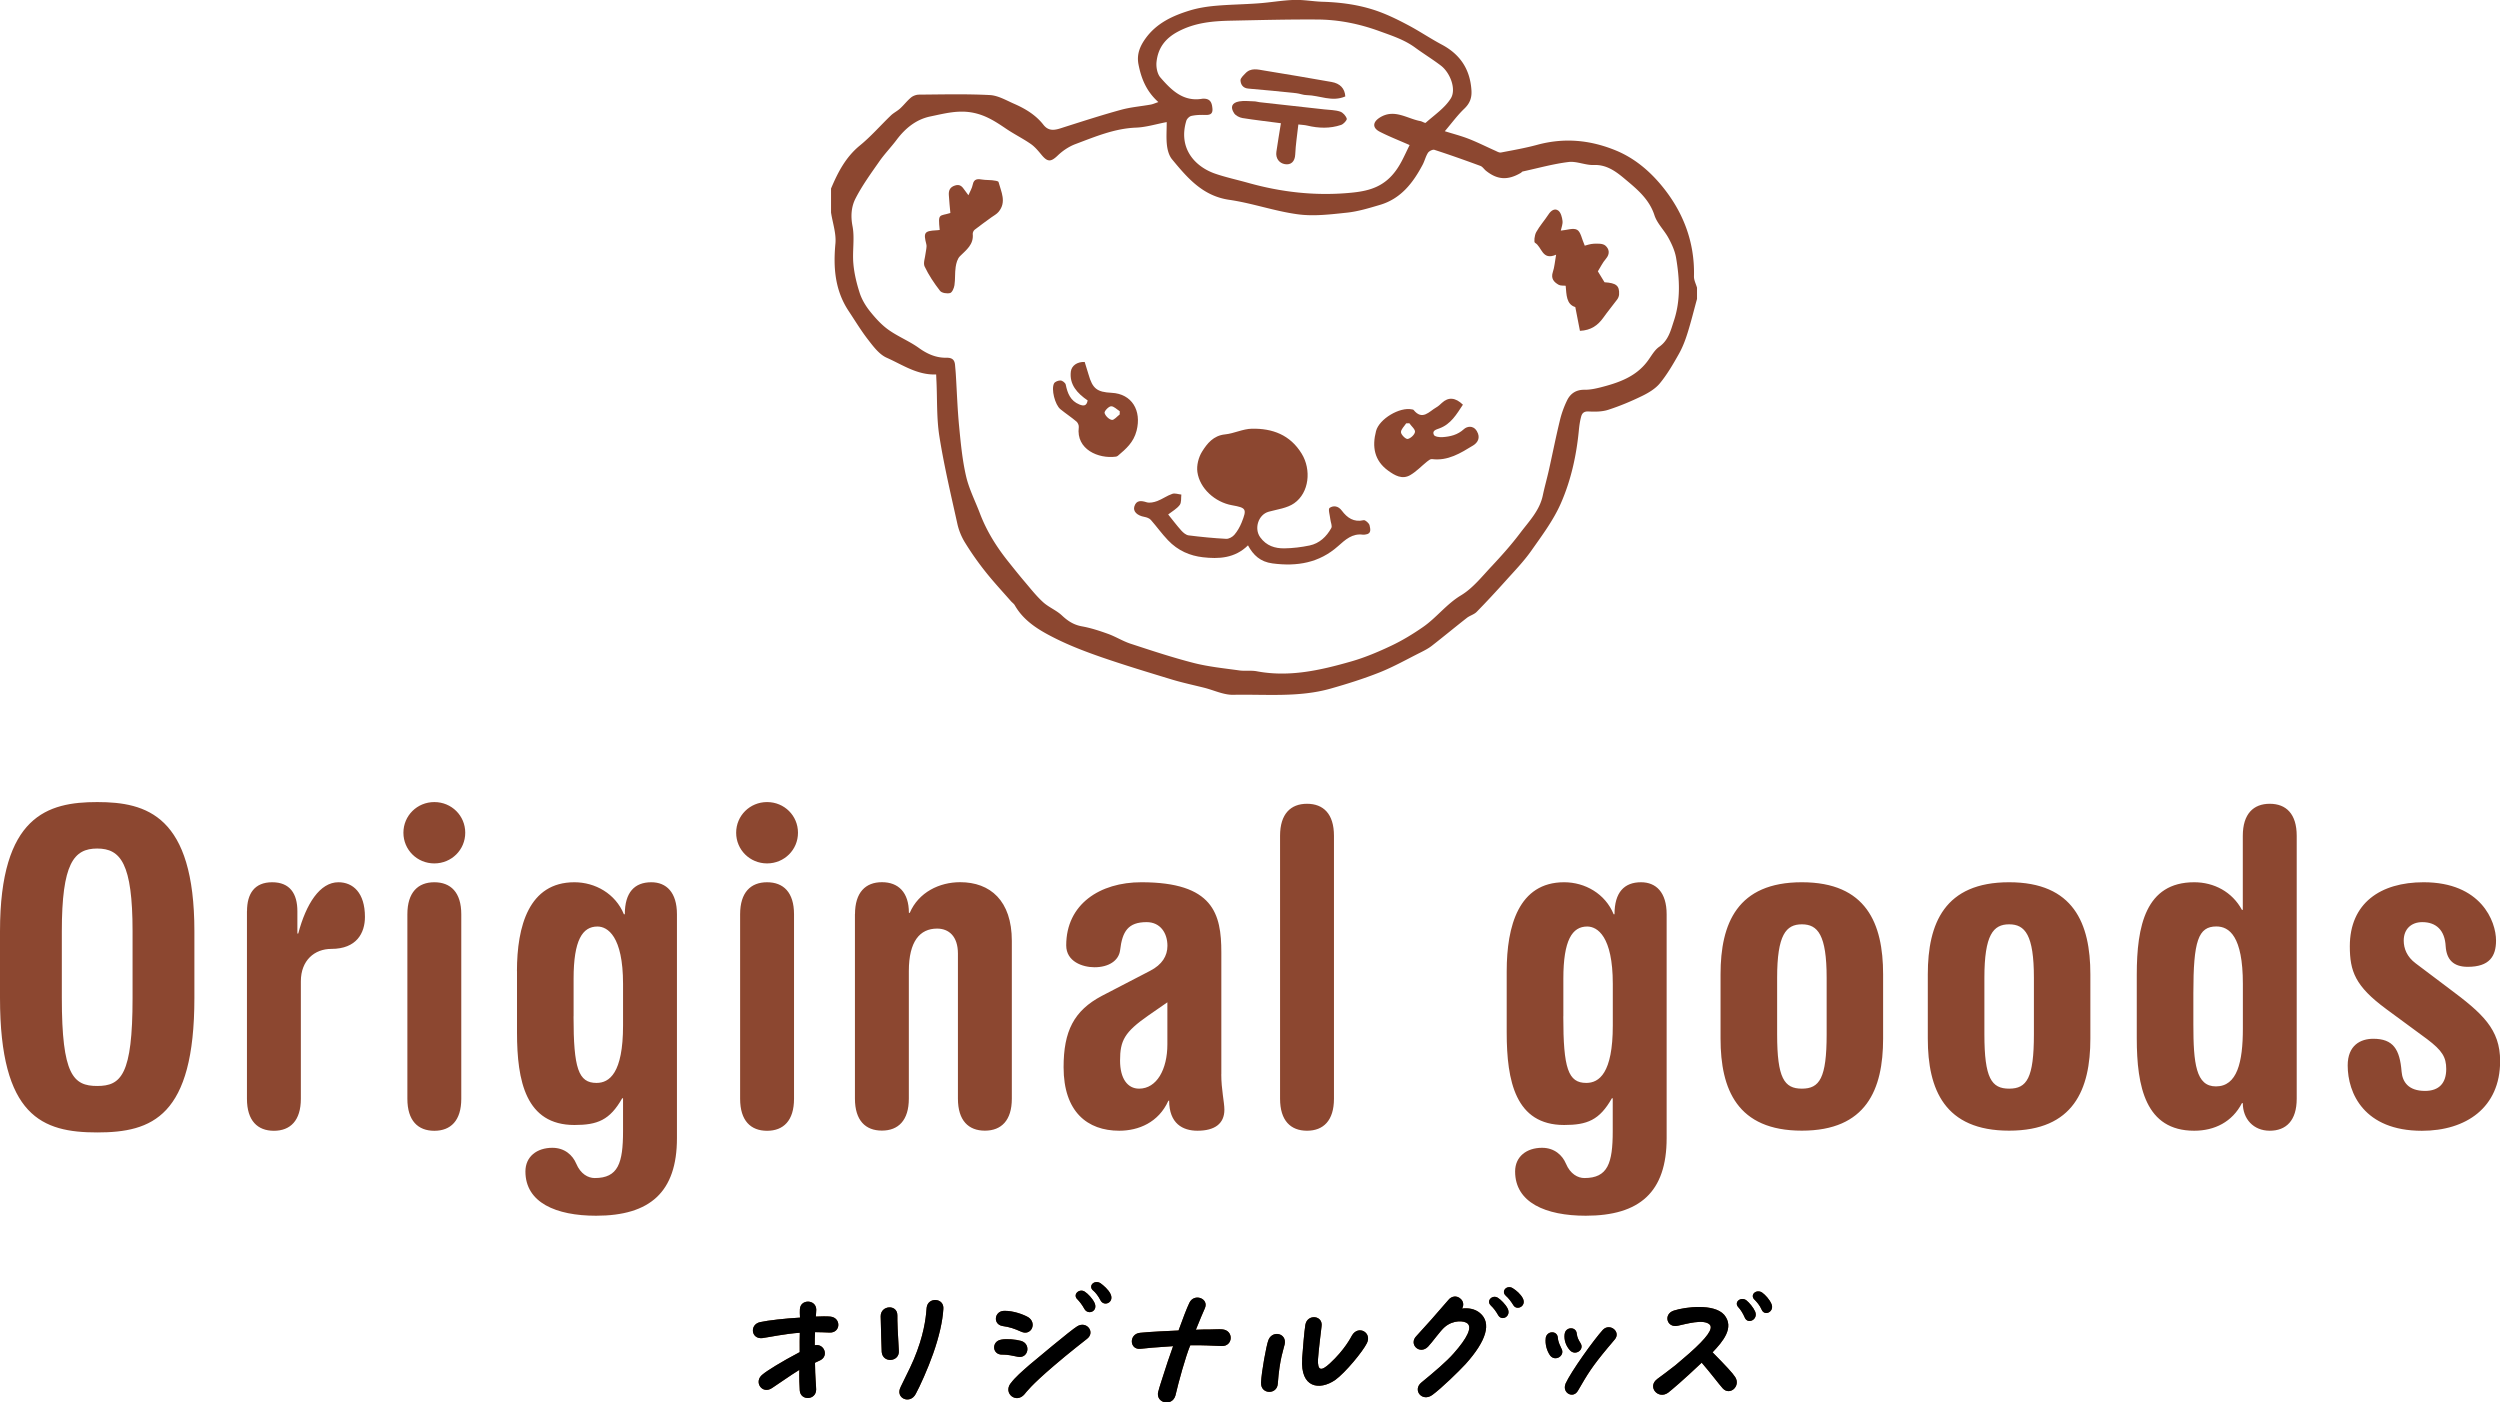 <svg id="_レイヤー_2" data-name="レイヤー 2" xmlns="http://www.w3.org/2000/svg" viewBox="0 0 410 230"><defs><style>.cls-1{fill:#8c4730}</style></defs><g id="_コンテンツ" data-name="コンテンツ"><path class="cls-1" d="M0 152.74c0-18.97 7.83-21.2 15.94-21.2s15.94 2.23 15.94 21.2v10.92c0 19.48-6.96 22.06-15.94 22.06S0 183.13 0 163.66v-10.92zm10.14 10.92c0 12.65 1.88 14.44 5.8 14.44s5.8-1.8 5.8-14.44v-10.92c0-11.14-1.96-13.58-5.8-13.58s-5.8 2.44-5.8 13.58v10.92zm30.37-14.23c0-2.87 1.23-4.74 4.13-4.74s4.13 1.87 4.13 4.74v3.67h.14c1.3-4.89 3.55-8.41 6.59-8.41 2.39 0 4.35 1.72 4.35 5.68 0 2.66-1.38 5.25-5.51 5.25-2.75 0-5 1.87-5 5.32v19.26c0 3.59-1.74 5.25-4.42 5.25s-4.42-1.65-4.42-5.25v-30.76zm30.72-17.89c2.83 0 5.07 2.23 5.07 5.03s-2.25 5.03-5.07 5.03-5.07-2.23-5.07-5.03 2.25-5.03 5.07-5.03zm-4.42 18.4c0-3.59 1.74-5.25 4.42-5.25s4.42 1.65 4.42 5.25v30.26c0 3.59-1.74 5.25-4.42 5.25s-4.42-1.65-4.42-5.25v-30.26zm17.97 9.34c0-7.4 1.96-14.59 9.42-14.59 3.41 0 6.74 1.87 8.12 5.25h.15c0-3.59 1.59-5.25 4.35-5.25 2.46 0 4.2 1.65 4.2 5.25v36.72c0 8.84-4.42 12.72-13.26 12.72-6.59 0-11.59-2.16-11.59-7.26 0-2.44 1.88-3.88 4.42-3.88 2.03 0 3.33 1.22 3.91 2.59.72 1.72 1.96 2.37 3.04 2.37 3.84 0 4.64-2.44 4.64-7.69v-5.39h-.14c-2.03 3.59-4.06 4.38-7.83 4.38-7.97 0-9.42-7.19-9.42-15.16v-10.06zm9.28 7.4c0 8.55.8 10.92 3.77 10.92 2.1 0 4.35-1.58 4.35-9.41v-6.83c0-7.83-2.54-9.41-4.2-9.41-2.46 0-3.91 2.23-3.91 8.55v6.18zm31.74-35.14c2.83 0 5.07 2.23 5.07 5.03s-2.25 5.03-5.07 5.03-5.07-2.23-5.07-5.03 2.25-5.03 5.07-5.03zm-4.42 18.4c0-3.59 1.74-5.25 4.42-5.25s4.42 1.65 4.42 5.25v30.26c0 3.59-1.74 5.25-4.42 5.25s-4.42-1.65-4.42-5.25v-30.26zm18.84-.01c0-3.59 1.74-5.25 4.42-5.25s4.42 1.65 4.42 5.03h.14c1.45-3.38 4.86-5.03 8.26-5.03 4.93 0 8.48 3.02 8.48 9.63v25.87c0 3.59-1.74 5.25-4.42 5.25s-4.42-1.65-4.42-5.25v-23.79c0-2.87-1.52-4.1-3.41-4.1-2.83 0-4.64 2.08-4.64 6.97v20.91c0 3.59-1.74 5.25-4.42 5.25s-4.42-1.65-4.42-5.25v-30.26zm60.07 26.24c0 2.51.51 4.6.51 5.82 0 2.3-1.59 3.45-4.42 3.45-2.39 0-4.64-1.15-4.64-4.96l-.14.07c-1.59 3.52-4.86 4.89-8.04 4.89-5.22 0-9.13-3.09-9.13-10.42 0-5.89 1.67-9.27 6.3-11.71l7.9-4.1c1.96-1.01 2.83-2.44 2.83-4.1 0-2.08-1.16-3.88-3.41-3.88-3.04 0-3.99 1.51-4.35 4.6-.22 1.73-1.88 2.8-4.2 2.8-1.96 0-4.64-.93-4.64-3.59 0-6.75 5.51-10.35 12.32-10.35 11.81 0 13.12 5.17 13.12 11.5v19.98zm-8.84-11.79l-3.12 2.16c-3.91 2.73-4.64 4.1-4.64 7.4 0 2.95 1.23 4.6 3.12 4.6 2.9 0 4.64-3.16 4.64-7.26v-6.9zm18.48-27.31c0-3.59 1.74-5.25 4.42-5.25s4.42 1.65 4.42 5.25v43.12c0 3.59-1.74 5.25-4.42 5.25s-4.42-1.65-4.42-5.25v-43.12zm37.17 22.21c0-7.4 1.96-14.59 9.42-14.59 3.41 0 6.74 1.87 8.12 5.25h.14c0-3.59 1.59-5.25 4.35-5.25 2.46 0 4.2 1.65 4.2 5.25v36.72c0 8.84-4.42 12.72-13.26 12.72-6.59 0-11.59-2.16-11.59-7.26 0-2.44 1.88-3.88 4.42-3.88 2.03 0 3.33 1.22 3.91 2.59.72 1.72 1.96 2.37 3.04 2.37 3.84 0 4.64-2.44 4.64-7.69v-5.39h-.14c-2.03 3.59-4.06 4.38-7.83 4.38-7.97 0-9.42-7.19-9.42-15.16v-10.06zm9.28 7.4c0 8.55.8 10.92 3.77 10.92 2.1 0 4.35-1.58 4.35-9.41v-6.83c0-7.83-2.54-9.41-4.2-9.41-2.46 0-3.91 2.23-3.91 8.55v6.18zm25.79-6.9c0-8.34 2.75-15.09 13.33-15.09s13.33 6.76 13.33 15.09v10.56c0 8.34-2.75 15.09-13.33 15.09s-13.33-6.76-13.33-15.09v-10.56zm9.28 9.85c0 7.19 1.16 8.91 4.06 8.91s4.06-1.72 4.06-8.91v-9.27c0-7.04-1.45-8.77-4.06-8.77s-4.06 1.72-4.06 8.77v9.27zm24.71-9.85c0-8.34 2.75-15.09 13.33-15.09s13.33 6.76 13.33 15.09v10.56c0 8.34-2.75 15.09-13.33 15.09s-13.33-6.76-13.33-15.09v-10.56zm9.28 9.85c0 7.19 1.16 8.91 4.06 8.91s4.06-1.72 4.06-8.91v-9.27c0-7.04-1.45-8.77-4.06-8.77s-4.06 1.72-4.06 8.77v9.27zm24.99-9.78c0-7.98 1.45-15.16 9.42-15.16 3.26 0 6.23 1.58 7.83 4.53h.14v-12.15c0-3.59 1.74-5.25 4.42-5.25s4.42 1.65 4.42 5.25v43.12c0 3.59-1.74 5.25-4.42 5.25s-4.42-1.94-4.42-4.53h-.14c-1.59 3.09-4.49 4.53-7.83 4.53-7.97 0-9.42-7.19-9.42-15.16v-10.42zm9.28 8.12c0 6.47.43 10.2 3.7 10.2 3.48 0 4.42-3.95 4.42-9.49v-7.33c0-7.83-2.25-9.41-4.35-9.41-2.97 0-3.77 2.37-3.77 10.92v5.1zm31.6-2.51c-5.07-3.74-5.94-6.18-5.94-10.28 0-7.04 5-10.49 12.1-10.49 9.42 0 11.88 6.4 11.88 9.56 0 2.59-1.09 4.31-4.64 4.31-2.39 0-3.48-1.22-3.62-3.38-.14-2.66-1.59-3.95-3.84-3.95-1.81 0-3.04 1.15-3.04 3.02 0 1.29.51 2.66 1.96 3.74l5.44 4.1c5.51 4.1 8.41 6.68 8.41 11.93 0 7.62-5.58 11.43-12.83 11.43-9.49 0-12.17-6.18-12.17-10.71 0-3.31 2.1-4.38 4.2-4.38 3.26 0 4.35 1.72 4.64 5.39.14 1.65 1.09 3.16 3.84 3.16 2.32 0 3.48-1.29 3.48-3.59 0-1.94-.65-3.02-3.12-4.89l-6.74-4.96z"/><path d="M131.09 224.66c-1.52.93-3.2 2.15-4.45 2.96-1.64 1.15-3.13-1.03-1.56-2.22.67-.57 2.99-2.03 6.07-3.65 0-1.67-.02-2.15.02-3.18-2.46.17-4.98.72-6.16.88-1.83.19-2.12-2.22-.36-2.62 1.28-.29 4.26-.62 6.55-.74-.02-.6-.05-.98-.02-1.34.05-1.74 2.65-1.69 2.69.02 0 .36-.05.67-.07 1.15.79-.05 1.9-.05 2.38 0 1.81.19 1.71 2.67-.1 2.62-.79-.02-1.56-.07-2.41-.07-.05.74-.05 1.48-.05 2.15 1.52-.33 2.36 1.72.91 2.46-.22.12-.63.31-.87.41.02 2.44.19 3.7.19 4.39 0 1.77-2.55 1.89-2.69.17-.05-.6-.1-2.22-.07-3.39zm13.34-8.78c-.02-1.84 2.77-2.03 2.74-.14-.02.79.07 3.13.24 5.78.14 1.84-2.62 2.1-2.81.22-.02-.69-.14-3.82-.17-5.85zm3.27 11.6c1.16-2.36 2.07-4.13 2.7-5.9 1.37-3.7 1.49-6.23 1.57-7.12.22-1.81 2.91-1.62 2.74.22-.12 2.01-.7 4.56-1.68 7.33-.84 2.41-2.21 5.44-2.86 6.61-.94 1.77-3.42.67-2.46-1.15zm16.64-5.32c-1.66 0-1.76-2.19-.14-2.46.84-.17 2.36-.05 3.27.21 1.68.52 1.16 2.93-.53 2.6-.91-.19-1.66-.36-2.6-.36zm.05-4.7c-1.59-.29-1.32-2.43.26-2.48 1.49-.05 3.22.6 3.99 1.05 1.49.98.46 3.13-1.18 2.36-1.08-.48-1.83-.76-3.08-.93zm1.35 9.43c.7-.98 1.93-2.03 3.13-3.08.6-.5 6.82-5.73 7.8-6.3 1.52-.93 3.01.96 1.61 2.05-.14.12-2.96 2.29-5.42 4.41-3.85 3.29-4.53 4.32-4.84 4.68-1.35 1.6-3.51-.12-2.29-1.77zm10.93-13.82c-.79-.81.36-1.81 1.23-1.24.51.33 1.25 1.1 1.59 1.81.67 1.41-1.06 2.12-1.66 1-.34-.62-.75-1.15-1.15-1.57zm2.62-1.41c-.91-.76.19-1.84 1.18-1.22.53.38 1.3 1.05 1.64 1.74.7 1.41-1.03 2.17-1.61 1.1-.38-.74-.82-1.29-1.2-1.62zm10.67 16.56c.22-.88.55-1.79.82-2.67.43-1.36 1.01-3.13 1.61-4.78-2.89.19-4.33.31-5.3.43-1.88.24-2-2.43-.12-2.62 1.52-.17 5.22-.33 6.31-.38.75-2.05 1.32-3.58 1.78-4.54.79-1.65 3.27-.69 2.53.91-.29.65-.82 1.89-1.47 3.51.89-.05 1.71-.05 2.33-.05.79 0 1.4-.07 1.97-.02 1.97.14 1.83 2.81-.07 2.74-1.64-.05-3.01-.17-5.15-.12-.77 1.86-1.9 5.95-2.43 8.24-.55 1.89-3.3 1.24-2.82-.65zm16.85-1.43c.07-1.84.89-6.13 1.16-6.87.55-1.84 3.1-1.34 2.72.53-.14.72-.84 2.36-1.13 6.47-.12 1.86-2.81 1.77-2.74-.12zm6.74-3.96c.14-1.86.34-4.39.53-5.56.31-1.84 2.98-1.58 2.65.31-.12 1-.48 3.87-.58 5.37-.07 1.81.48 2.01 1.95.65 2.43-2.24 3.44-4.25 3.64-4.61 1.04-1.72 3.3-.45 2.43 1.29-.67 1.36-3.51 4.82-5.2 6.04-2.6 1.77-5.73 1.29-5.41-3.48zm19.55 3.91c2.21-1.81 4.14-3.46 5.3-4.78 2.29-2.58 3.01-4.23 2.29-4.9-.56-.5-2.36-.62-3.75.57-.72.6-2.05 2.51-2.74 3.22-1.37 1.41-3.27-.41-1.88-1.77 1.37-1.48 3.35-3.7 5.22-5.89.53-.67 1.4-.74 1.97-.21.5.41.6 1.07.27 1.62.99-.12 2.09.02 2.94.74 1.93 1.62 1.08 4.53-2.36 8.36-1.18 1.27-3.92 3.94-5.44 5.06-1.68 1.24-3.32-.79-1.81-2.03zm11.39-12.65c-.8-.76.26-1.81 1.15-1.26.5.31 1.25 1.07 1.59 1.72.7 1.31-.94 2.22-1.54 1.12-.39-.69-.79-1.19-1.2-1.57zm2.48-1.58c-.87-.74.17-1.86 1.13-1.24.58.36 1.3.98 1.64 1.65.65 1.26-.94 2.07-1.52 1.17-.43-.69-.84-1.22-1.25-1.57zm6.52 6.95c.17-1.24 1.92-1.31 2-.05.05.72.39 1.31.58 1.74.67 1.15-.99 2.24-1.85 1.15-.55-.79-.84-1.86-.72-2.84zm3.11-.64c.1-1.24 1.88-1.34 1.99-.1.07.67.34 1.1.6 1.53.75 1.12-.89 2.2-1.76 1.15-.63-.72-.94-1.62-.84-2.58zm.14 8.12c.91-2.01 4.64-7.21 6.14-8.86 1.16-1.17 3.01.36 1.93 1.6-.41.52-.82.95-1.13 1.34-2.65 3.18-3.3 4.3-4.89 7.04-.79 1.41-2.65.36-2.04-1.12zm15-.75c.75-.55 1.85-1.36 3.03-2.29.82-.72 1.64-1.38 2.31-1.98 2.87-2.55 3.92-4.01 3.32-4.68-.96-.98-3.9-.1-5.2.17-1.85.45-2.48-1.91-.67-2.48 1.88-.6 6.55-1.19 8.23.69 1.76 2.1-.24 4.42-1.9 6.16 2.21 2.24 3.3 3.41 3.71 4.06.96 1.48-.89 3.13-2.05 1.84-.72-.81-1.78-2.27-3.44-4.2-3.2 3.03-4.94 4.47-5.51 4.92-1.64 1.17-3.44-.96-1.83-2.2zm13.36-11.79c-.82-.86.43-1.81 1.3-1.15.46.36 1.15 1.17 1.44 1.84.55 1.31-1.18 2.15-1.68 1.03-.31-.72-.7-1.34-1.06-1.72zm2.67-1.22c-.89-.83.29-1.84 1.23-1.19.53.38 1.2 1.12 1.52 1.86.53 1.24-1.11 2.1-1.61.93-.31-.72-.77-1.22-1.13-1.6z" fill="#784112"/><path d="M131.09 224.66c-1.52.93-3.2 2.15-4.45 2.96-1.64 1.15-3.13-1.03-1.56-2.22.67-.57 2.99-2.03 6.07-3.65 0-1.67-.02-2.15.02-3.18-2.46.17-4.98.72-6.16.88-1.83.19-2.12-2.22-.36-2.62 1.28-.29 4.26-.62 6.55-.74-.02-.6-.05-.98-.02-1.34.05-1.74 2.65-1.69 2.69.02 0 .36-.05.67-.07 1.15.79-.05 1.9-.05 2.38 0 1.81.19 1.71 2.67-.1 2.62-.79-.02-1.56-.07-2.41-.07-.05.74-.05 1.48-.05 2.15 1.52-.33 2.36 1.72.91 2.46-.22.12-.63.31-.87.41.02 2.44.19 3.7.19 4.39 0 1.77-2.55 1.89-2.69.17-.05-.6-.1-2.22-.07-3.39zm13.34-8.78c-.02-1.84 2.77-2.03 2.74-.14-.02.79.07 3.13.24 5.78.14 1.84-2.62 2.1-2.81.22-.02-.69-.14-3.82-.17-5.85zm3.27 11.6c1.16-2.36 2.07-4.13 2.7-5.9 1.37-3.7 1.49-6.23 1.57-7.12.22-1.81 2.91-1.62 2.74.22-.12 2.01-.7 4.56-1.68 7.33-.84 2.41-2.21 5.44-2.86 6.61-.94 1.77-3.42.67-2.46-1.15zm16.64-5.32c-1.66 0-1.76-2.19-.14-2.46.84-.17 2.36-.05 3.27.21 1.68.52 1.16 2.93-.53 2.6-.91-.19-1.66-.36-2.6-.36zm.05-4.7c-1.59-.29-1.32-2.43.26-2.48 1.49-.05 3.22.6 3.99 1.05 1.49.98.46 3.13-1.18 2.36-1.08-.48-1.83-.76-3.08-.93zm1.35 9.43c.7-.98 1.93-2.03 3.13-3.08.6-.5 6.82-5.73 7.8-6.3 1.52-.93 3.01.96 1.61 2.05-.14.12-2.96 2.29-5.42 4.41-3.85 3.29-4.53 4.32-4.84 4.68-1.35 1.6-3.51-.12-2.29-1.77zm10.93-13.82c-.79-.81.36-1.81 1.23-1.24.51.33 1.25 1.1 1.59 1.81.67 1.41-1.06 2.12-1.66 1-.34-.62-.75-1.15-1.15-1.57zm2.62-1.41c-.91-.76.19-1.84 1.18-1.22.53.38 1.3 1.05 1.64 1.74.7 1.41-1.03 2.17-1.61 1.1-.38-.74-.82-1.29-1.2-1.62zm10.67 16.56c.22-.88.55-1.79.82-2.67.43-1.36 1.01-3.13 1.61-4.78-2.89.19-4.33.31-5.3.43-1.88.24-2-2.43-.12-2.62 1.52-.17 5.22-.33 6.31-.38.75-2.05 1.32-3.58 1.78-4.54.79-1.65 3.27-.69 2.53.91-.29.65-.82 1.89-1.47 3.51.89-.05 1.71-.05 2.33-.05.79 0 1.4-.07 1.97-.02 1.97.14 1.83 2.81-.07 2.74-1.64-.05-3.01-.17-5.15-.12-.77 1.86-1.9 5.95-2.43 8.24-.55 1.89-3.3 1.24-2.82-.65zm16.85-1.43c.07-1.84.89-6.13 1.16-6.87.55-1.84 3.1-1.34 2.72.53-.14.72-.84 2.36-1.13 6.47-.12 1.86-2.81 1.77-2.74-.12zm6.74-3.96c.14-1.86.34-4.39.53-5.56.31-1.84 2.98-1.58 2.65.31-.12 1-.48 3.87-.58 5.37-.07 1.81.48 2.01 1.95.65 2.43-2.24 3.44-4.25 3.64-4.61 1.04-1.72 3.3-.45 2.43 1.29-.67 1.36-3.51 4.82-5.2 6.04-2.6 1.77-5.73 1.29-5.41-3.48zm19.55 3.91c2.21-1.81 4.14-3.46 5.3-4.78 2.29-2.58 3.01-4.23 2.29-4.9-.56-.5-2.36-.62-3.75.57-.72.6-2.05 2.51-2.74 3.22-1.37 1.41-3.27-.41-1.88-1.77 1.37-1.48 3.35-3.7 5.22-5.89.53-.67 1.4-.74 1.97-.21.5.41.6 1.07.27 1.62.99-.12 2.09.02 2.94.74 1.93 1.62 1.08 4.53-2.36 8.36-1.18 1.27-3.92 3.94-5.44 5.06-1.68 1.24-3.32-.79-1.81-2.03zm11.39-12.65c-.8-.76.26-1.81 1.15-1.26.5.31 1.25 1.07 1.59 1.72.7 1.31-.94 2.22-1.54 1.12-.39-.69-.79-1.19-1.2-1.57zm2.48-1.58c-.87-.74.17-1.86 1.13-1.24.58.36 1.3.98 1.64 1.65.65 1.26-.94 2.07-1.52 1.17-.43-.69-.84-1.22-1.25-1.57zm6.52 6.95c.17-1.24 1.92-1.31 2-.05.05.72.39 1.31.58 1.74.67 1.15-.99 2.24-1.85 1.15-.55-.79-.84-1.86-.72-2.84zm3.11-.64c.1-1.24 1.88-1.34 1.99-.1.07.67.34 1.1.6 1.53.75 1.12-.89 2.2-1.76 1.15-.63-.72-.94-1.62-.84-2.58zm.14 8.12c.91-2.01 4.64-7.21 6.14-8.86 1.16-1.17 3.01.36 1.93 1.6-.41.52-.82.95-1.13 1.34-2.65 3.18-3.3 4.3-4.89 7.04-.79 1.41-2.65.36-2.04-1.12zm15-.75c.75-.55 1.85-1.36 3.03-2.29.82-.72 1.64-1.38 2.31-1.98 2.87-2.55 3.92-4.01 3.32-4.68-.96-.98-3.9-.1-5.2.17-1.85.45-2.48-1.91-.67-2.48 1.88-.6 6.55-1.19 8.23.69 1.76 2.1-.24 4.42-1.9 6.16 2.21 2.24 3.3 3.41 3.71 4.06.96 1.48-.89 3.13-2.05 1.84-.72-.81-1.78-2.27-3.44-4.2-3.2 3.03-4.94 4.47-5.51 4.92-1.64 1.17-3.44-.96-1.83-2.2zm13.36-11.79c-.82-.86.43-1.81 1.3-1.15.46.36 1.15 1.17 1.44 1.84.55 1.31-1.18 2.15-1.68 1.03-.31-.72-.7-1.34-1.06-1.72zm2.67-1.22c-.89-.83.29-1.84 1.23-1.19.53.38 1.2 1.12 1.52 1.86.53 1.24-1.11 2.1-1.61.93-.31-.72-.77-1.22-1.13-1.6z"/><path class="cls-1" d="M278.31 49.03c-.52 1.88-.98 3.78-1.57 5.64-.37 1.18-.82 2.35-1.43 3.42-.93 1.65-1.89 3.31-3.09 4.77-.74.9-1.87 1.57-2.94 2.09-1.79.87-3.65 1.65-5.54 2.26-1 .32-2.14.33-3.21.27-.75-.04-1.07.28-1.22.84-.2.74-.31 1.52-.38 2.28-.4 4.14-1.3 8.2-2.96 11.97-1.22 2.77-3.1 5.28-4.86 7.78-1.25 1.77-2.78 3.34-4.23 4.96-1.54 1.71-3.1 3.4-4.71 5.04-.42.43-1.11.6-1.6.98-1.93 1.51-3.81 3.07-5.75 4.58-.56.44-1.21.77-1.84 1.09-2.24 1.12-4.43 2.36-6.74 3.28-2.62 1.04-5.33 1.89-8.05 2.66-5.22 1.47-10.61.9-15.94 1.01-1.56.03-3.13-.74-4.69-1.14-1.83-.46-3.68-.85-5.48-1.4-3.82-1.16-7.64-2.32-11.42-3.62-2.59-.9-5.17-1.88-7.62-3.11-2.57-1.29-5.11-2.77-6.62-5.42-.15-.26-.42-.43-.62-.66-1.43-1.63-2.91-3.22-4.25-4.92a48.303 48.303 0 01-3.31-4.73c-.57-.93-1.01-2.01-1.24-3.08-1.05-4.75-2.18-9.5-2.94-14.3-.47-2.96-.34-6.01-.48-9.02-.02-.34-.03-.68-.05-1.14-3.08.13-5.52-1.59-8.11-2.74-1.2-.53-2.15-1.79-3-2.89-1.19-1.52-2.19-3.19-3.26-4.8-2.23-3.38-2.52-7.1-2.15-11.04.15-1.66-.46-3.39-.72-5.08v-3.94c1.12-2.65 2.4-5.15 4.72-7.05 1.83-1.49 3.39-3.3 5.1-4.94.45-.43 1.04-.71 1.5-1.13.63-.57 1.15-1.27 1.8-1.81.34-.28.87-.47 1.31-.47 3.87-.03 7.75-.13 11.61.07 1.35.07 2.68.86 3.98 1.43 1.83.8 3.54 1.82 4.8 3.43 1 1.29 2.18.8 3.39.41 3.12-.99 6.23-2 9.38-2.86 1.57-.43 3.23-.56 4.84-.85.35-.06.69-.22 1.25-.41-1.98-1.77-2.81-3.88-3.26-6.19-.32-1.67.26-3.02 1.22-4.33 1.8-2.44 4.38-3.63 7.13-4.48 1.38-.43 2.85-.66 4.29-.79 2.37-.21 4.75-.23 7.12-.41 1.92-.14 3.84-.49 5.76-.55 1.55-.05 3.11.25 4.67.3 3.04.09 6.03.5 8.89 1.49 1.75.61 3.44 1.44 5.08 2.31 1.9 1 3.69 2.22 5.59 3.23 3.04 1.62 4.65 4.08 4.86 7.53.07 1.23-.28 2.12-1.18 2.98-1.12 1.07-2.05 2.35-3.19 3.69 1.3.41 2.64.75 3.92 1.25 1.48.58 2.9 1.3 4.34 1.94.31.14.67.36.96.3 1.99-.38 3.99-.73 5.94-1.26 4.43-1.2 8.67-.81 12.92.94 3.04 1.26 5.46 3.33 7.44 5.71 3.52 4.24 5.49 9.24 5.34 14.91-.02.62.32 1.25.5 1.87v1.84zm-87.01-29c-1.74.33-3.36.84-5 .9-3.53.14-6.7 1.49-9.9 2.69-1.08.4-2.12 1.1-2.95 1.9-1.08 1.03-1.63 1.09-2.61-.09-.54-.65-1.1-1.34-1.79-1.82-1.3-.9-2.74-1.61-4.05-2.5-1.65-1.12-3.25-2.17-5.3-2.6-2.49-.53-4.77.1-7.09.58-2.36.48-4.14 1.94-5.58 3.86-.91 1.21-1.98 2.31-2.84 3.55-1.37 1.96-2.79 3.92-3.88 6.04-.69 1.34-.82 2.87-.5 4.54.38 1.98-.04 4.1.14 6.14.14 1.64.54 3.29 1.05 4.86.35 1.06.97 2.09 1.67 2.97.89 1.11 1.88 2.21 3.03 3.03 1.58 1.13 3.43 1.86 5 2.99 1.39 1 2.84 1.63 4.51 1.6.97-.02 1.36.36 1.42 1.24.04.48.09.96.12 1.44.18 2.87.27 5.75.55 8.62.26 2.72.52 5.46 1.13 8.11.48 2.09 1.49 4.06 2.26 6.08 1.11 2.93 2.74 5.54 4.69 7.97.87 1.09 1.74 2.18 2.64 3.24.98 1.15 1.92 2.36 3.04 3.38.93.85 2.19 1.33 3.1 2.19.97.91 1.94 1.54 3.28 1.78 1.45.26 2.88.73 4.27 1.23 1.25.45 2.4 1.18 3.65 1.6 3.45 1.13 6.91 2.28 10.43 3.18 2.44.62 4.97.87 7.47 1.22.94.13 1.94-.04 2.87.14 5.32 1 10.41-.17 15.45-1.61 2.28-.65 4.49-1.59 6.64-2.61 1.79-.85 3.51-1.9 5.14-3.03 2.23-1.54 3.85-3.77 6.25-5.21 1.91-1.15 3.4-3.04 4.96-4.7 1.66-1.77 3.29-3.59 4.75-5.53 1.44-1.91 3.18-3.67 3.7-6.16.29-1.38.68-2.74.99-4.12.61-2.72 1.15-5.46 1.81-8.17.27-1.14.68-2.26 1.19-3.31.55-1.12 1.49-1.74 2.85-1.72.89.01 1.79-.18 2.66-.4 2.92-.75 5.73-1.71 7.65-4.26.62-.82 1.13-1.82 1.93-2.38 1.55-1.08 1.92-2.77 2.43-4.31 1.11-3.36.93-6.84.35-10.28-.19-1.12-.69-2.23-1.24-3.24-.69-1.29-1.87-2.39-2.31-3.75-.84-2.61-2.83-4.26-4.72-5.84-1.39-1.17-3-2.49-5.2-2.4-1.39.06-2.83-.66-4.18-.49-2.53.31-5 1.01-7.5 1.55-.11.02-.2.16-.31.23-2.14 1.25-3.84 1.15-5.7-.33-.33-.26-.58-.69-.95-.82-2.5-.92-5-1.81-7.53-2.63-.28-.09-.88.21-1.06.5-.38.6-.54 1.34-.88 1.97-1.58 2.98-3.58 5.56-6.99 6.56-1.76.52-3.55 1.07-5.37 1.27-2.67.28-5.42.63-8.05.28-3.8-.5-7.49-1.83-11.29-2.38-4.36-.63-6.87-3.6-9.38-6.64-.5-.6-.75-1.51-.84-2.31-.14-1.19-.04-2.41-.04-3.8zm39.9 3.77c-1.72-.76-3.34-1.39-4.89-2.18-1.27-.64-1.22-1.59-.01-2.35 2.37-1.48 4.46.19 6.65.59.3.06.75.37.87.27 1.42-1.27 3.11-2.4 4.1-3.97.96-1.51-.09-4.23-1.6-5.39-1.36-1.04-2.84-1.94-4.23-2.96-1.77-1.3-3.8-1.95-5.83-2.69-3.31-1.21-6.7-1.9-10.2-1.92-4.72-.03-9.44.09-14.16.19-3.01.06-5.94.31-8.74 1.81-2.13 1.14-3.25 2.73-3.49 4.96-.09.83.12 1.95.63 2.54 1.79 2.06 3.74 4.04 6.9 3.49.13-.02.26-.01.39 0 1.01.08 1.18.83 1.25 1.62.08.93-.46 1.07-1.24 1.04-.74-.02-1.49 0-2.21.16-.33.07-.73.47-.83.79-1.38 4.55 1.45 7.58 4.81 8.71 1.74.59 3.55.98 5.33 1.48 5.34 1.5 10.77 2.13 16.29 1.67 2.68-.22 5.24-.63 7.29-2.89 1.38-1.52 2.02-3.24 2.9-4.98z"/><path class="cls-1" d="M204.69 89.42c-2.19 2.18-4.88 2.26-7.42 1.97-2.09-.24-4.08-1.06-5.73-2.8-1.01-1.06-1.84-2.23-2.79-3.31-.24-.28-.69-.44-1.07-.51-1.17-.21-1.92-.89-1.64-1.74.33-1.01 1.09-.95 2-.66.52.16 1.21 0 1.75-.2.85-.32 1.61-.89 2.47-1.18.43-.15.98.07 1.48.12-.07.58.04 1.3-.27 1.71-.47.62-1.22 1.03-1.89 1.55.7.87 1.4 1.8 2.17 2.66.31.34.75.71 1.17.77 2.05.26 4.12.46 6.18.57.44.02 1.03-.31 1.33-.66.5-.58.9-1.29 1.19-2 .9-2.25.77-2.43-1.57-2.85-2.77-.49-5.3-2.74-5.68-5.45-.15-1.07.18-2.4.76-3.33.84-1.35 1.87-2.65 3.78-2.84 1.48-.15 2.91-.9 4.38-.93 3.38-.07 6.29.99 8.19 4.1 1.6 2.62 1.24 6.38-1.23 8.12-1.15.81-2.76 1-4.18 1.39-1.71.47-2.43 2.76-1.4 4.19 1.02 1.41 2.42 1.84 3.97 1.82 1.38-.02 2.78-.19 4.13-.47 1.62-.34 2.78-1.45 3.56-2.86.19-.33-.1-.93-.15-1.4-.07-.66-.4-1.71-.13-1.9.6-.42 1.41-.37 2.02.46.86 1.15 1.95 1.93 3.57 1.55.26-.06.9.5.97.85.11.54.38 1.39-.68 1.5-.13.01-.26.05-.39.03-1.77-.25-2.9.82-4.1 1.88-3.09 2.75-6.73 3.36-10.75 2.83-2-.26-3.15-1.36-4.01-2.94zm50.51-47.65c-2.32 1.02-2.31-1.31-3.46-1.95-.21-.11-.08-1.25.2-1.75.57-1.03 1.37-1.92 2.01-2.9.41-.64 1.02-1.06 1.6-.64.43.31.63 1.09.7 1.69.07.52-.17 1.08-.28 1.6 1-.08 2.06-.49 2.68-.13.6.35.75 1.48 1.25 2.6.27-.06.87-.29 1.48-.32.64-.02 1.46-.06 1.89.3.64.54.81 1.35.1 2.17-.56.64-.93 1.45-1.32 2.06.41.68.73 1.19 1.09 1.79 1.93.13 2.47.55 2.39 2.01-.02.28-.14.58-.31.81-.75 1.01-1.56 1.98-2.29 3.01-.89 1.24-2 2.05-3.82 2.14-.24-1.21-.48-2.45-.76-3.9-1.48-.45-1.44-1.99-1.58-3.5-.39-.04-.83.02-1.14-.15-.8-.45-1.32-1.03-.96-2.11.27-.79.32-1.66.53-2.82zm-15.29 24.61c-1.04 1.57-1.96 3.18-3.84 3.87-.55.2-1.25.37-.91 1.08.14.29.93.4 1.41.36 1.28-.09 2.47-.36 3.52-1.32.41-.38 1.47-.75 2.12.35.65 1.1.09 1.9-.61 2.33-2.06 1.26-4.15 2.58-6.77 2.24-.25-.03-.57.23-.81.42-.92.74-1.74 1.63-2.75 2.21-1.31.76-2.52.06-3.61-.73-2.29-1.66-2.66-3.94-1.99-6.5.52-1.99 3.89-3.99 5.89-3.55.08.02.2.02.25.07 1.46 1.82 2.56.27 3.74-.4.34-.19.63-.47.92-.74q1.61-1.49 3.45.3zm-8.76 3.03c-.18 0-.36.01-.54.02-.31.49-.88 1-.85 1.47.03.41.79 1.15 1.1 1.09.48-.09 1.14-.7 1.2-1.16.05-.42-.59-.93-.92-1.41zm-77.04-31.72c-.3-2.8-.05-2.19 1.75-2.76-.09-.97-.19-1.95-.25-2.93-.05-.76.17-1.31 1.01-1.58s1.2.21 1.58.76c.17.25.36.49.62.84.27-.63.59-1.15.7-1.71.2-1.08.89-.97 1.67-.85.5.08 1.02.04 1.53.1.37.05.99.11 1.04.29.43 1.62 1.35 3.29 0 4.9-.31.37-.78.61-1.18.9-.92.67-1.84 1.33-2.74 2.03-.18.14-.33.47-.31.69.17 1.73-1.04 2.6-2.09 3.64-.42.41-.62 1.15-.71 1.77-.15.98-.05 2-.2 2.99-.07.48-.38 1.2-.72 1.29-.5.13-1.37 0-1.65-.37-.96-1.24-1.85-2.57-2.52-3.98-.27-.56.08-1.42.15-2.14.05-.5.24-1.04.13-1.5-.49-1.92-.33-2.19 1.6-2.3.17 0 .34-.03.6-.06zm24.28 27.99c-1.73-1.18-3.04-2.62-2.77-4.76.12-.92 1-1.61 2.27-1.56.2.65.43 1.35.63 2.05.66 2.32 1.38 2.89 3.78 3.01 3.33.16 4.95 2.91 4.1 6.22-.5 1.93-1.73 2.97-3.06 4.1-.09.08-.23.14-.35.15-2.82.38-6.53-1.17-6.07-4.82.04-.3-.14-.73-.37-.93-.85-.72-1.78-1.33-2.64-2.03-.89-.72-1.55-3.29-1.04-4.24.15-.28.71-.49 1.07-.47.31.02.78.39.84.67.29 1.43.77 2.67 2.25 3.27.7.28 1.19.25 1.35-.69zm5.24 2.29c0-.18 0-.36.01-.53-.48-.3-.99-.85-1.44-.81-.4.03-1.12.81-1.05 1.09.12.47.71 1.06 1.19 1.14.37.06.85-.57 1.29-.89zm26.45-47.76c-2.18-.29-4.25-.52-6.31-.85-.49-.08-1.1-.39-1.37-.78-.68-1.03-.37-1.74.83-1.95.79-.14 1.63-.03 2.45-.01.3 0 .59.11.89.14 3.54.4 7.09.79 10.63 1.18.86.1 1.77.09 2.58.36.46.15.95.7 1.09 1.16.07.24-.53.9-.94 1.03-1.81.61-3.67.55-5.52.11-.45-.11-.92-.12-1.48-.19-.19 1.72-.44 3.31-.51 4.9-.05 1.2-.71 1.78-1.7 1.61-.93-.16-1.55-.96-1.39-2.04.22-1.53.48-3.05.74-4.67zm10.56-4.4c-2.2.96-4.24-.18-6.33-.21-.58 0-1.15-.26-1.74-.32-2.61-.27-5.22-.54-7.83-.75-.9-.07-1.26-.66-1.3-1.35-.02-.36.46-.79.78-1.13.92-1.01 2.1-.64 3.18-.47 3.66.58 7.31 1.23 10.96 1.86 1.41.24 2.19 1.06 2.27 2.38z"/></g></svg>